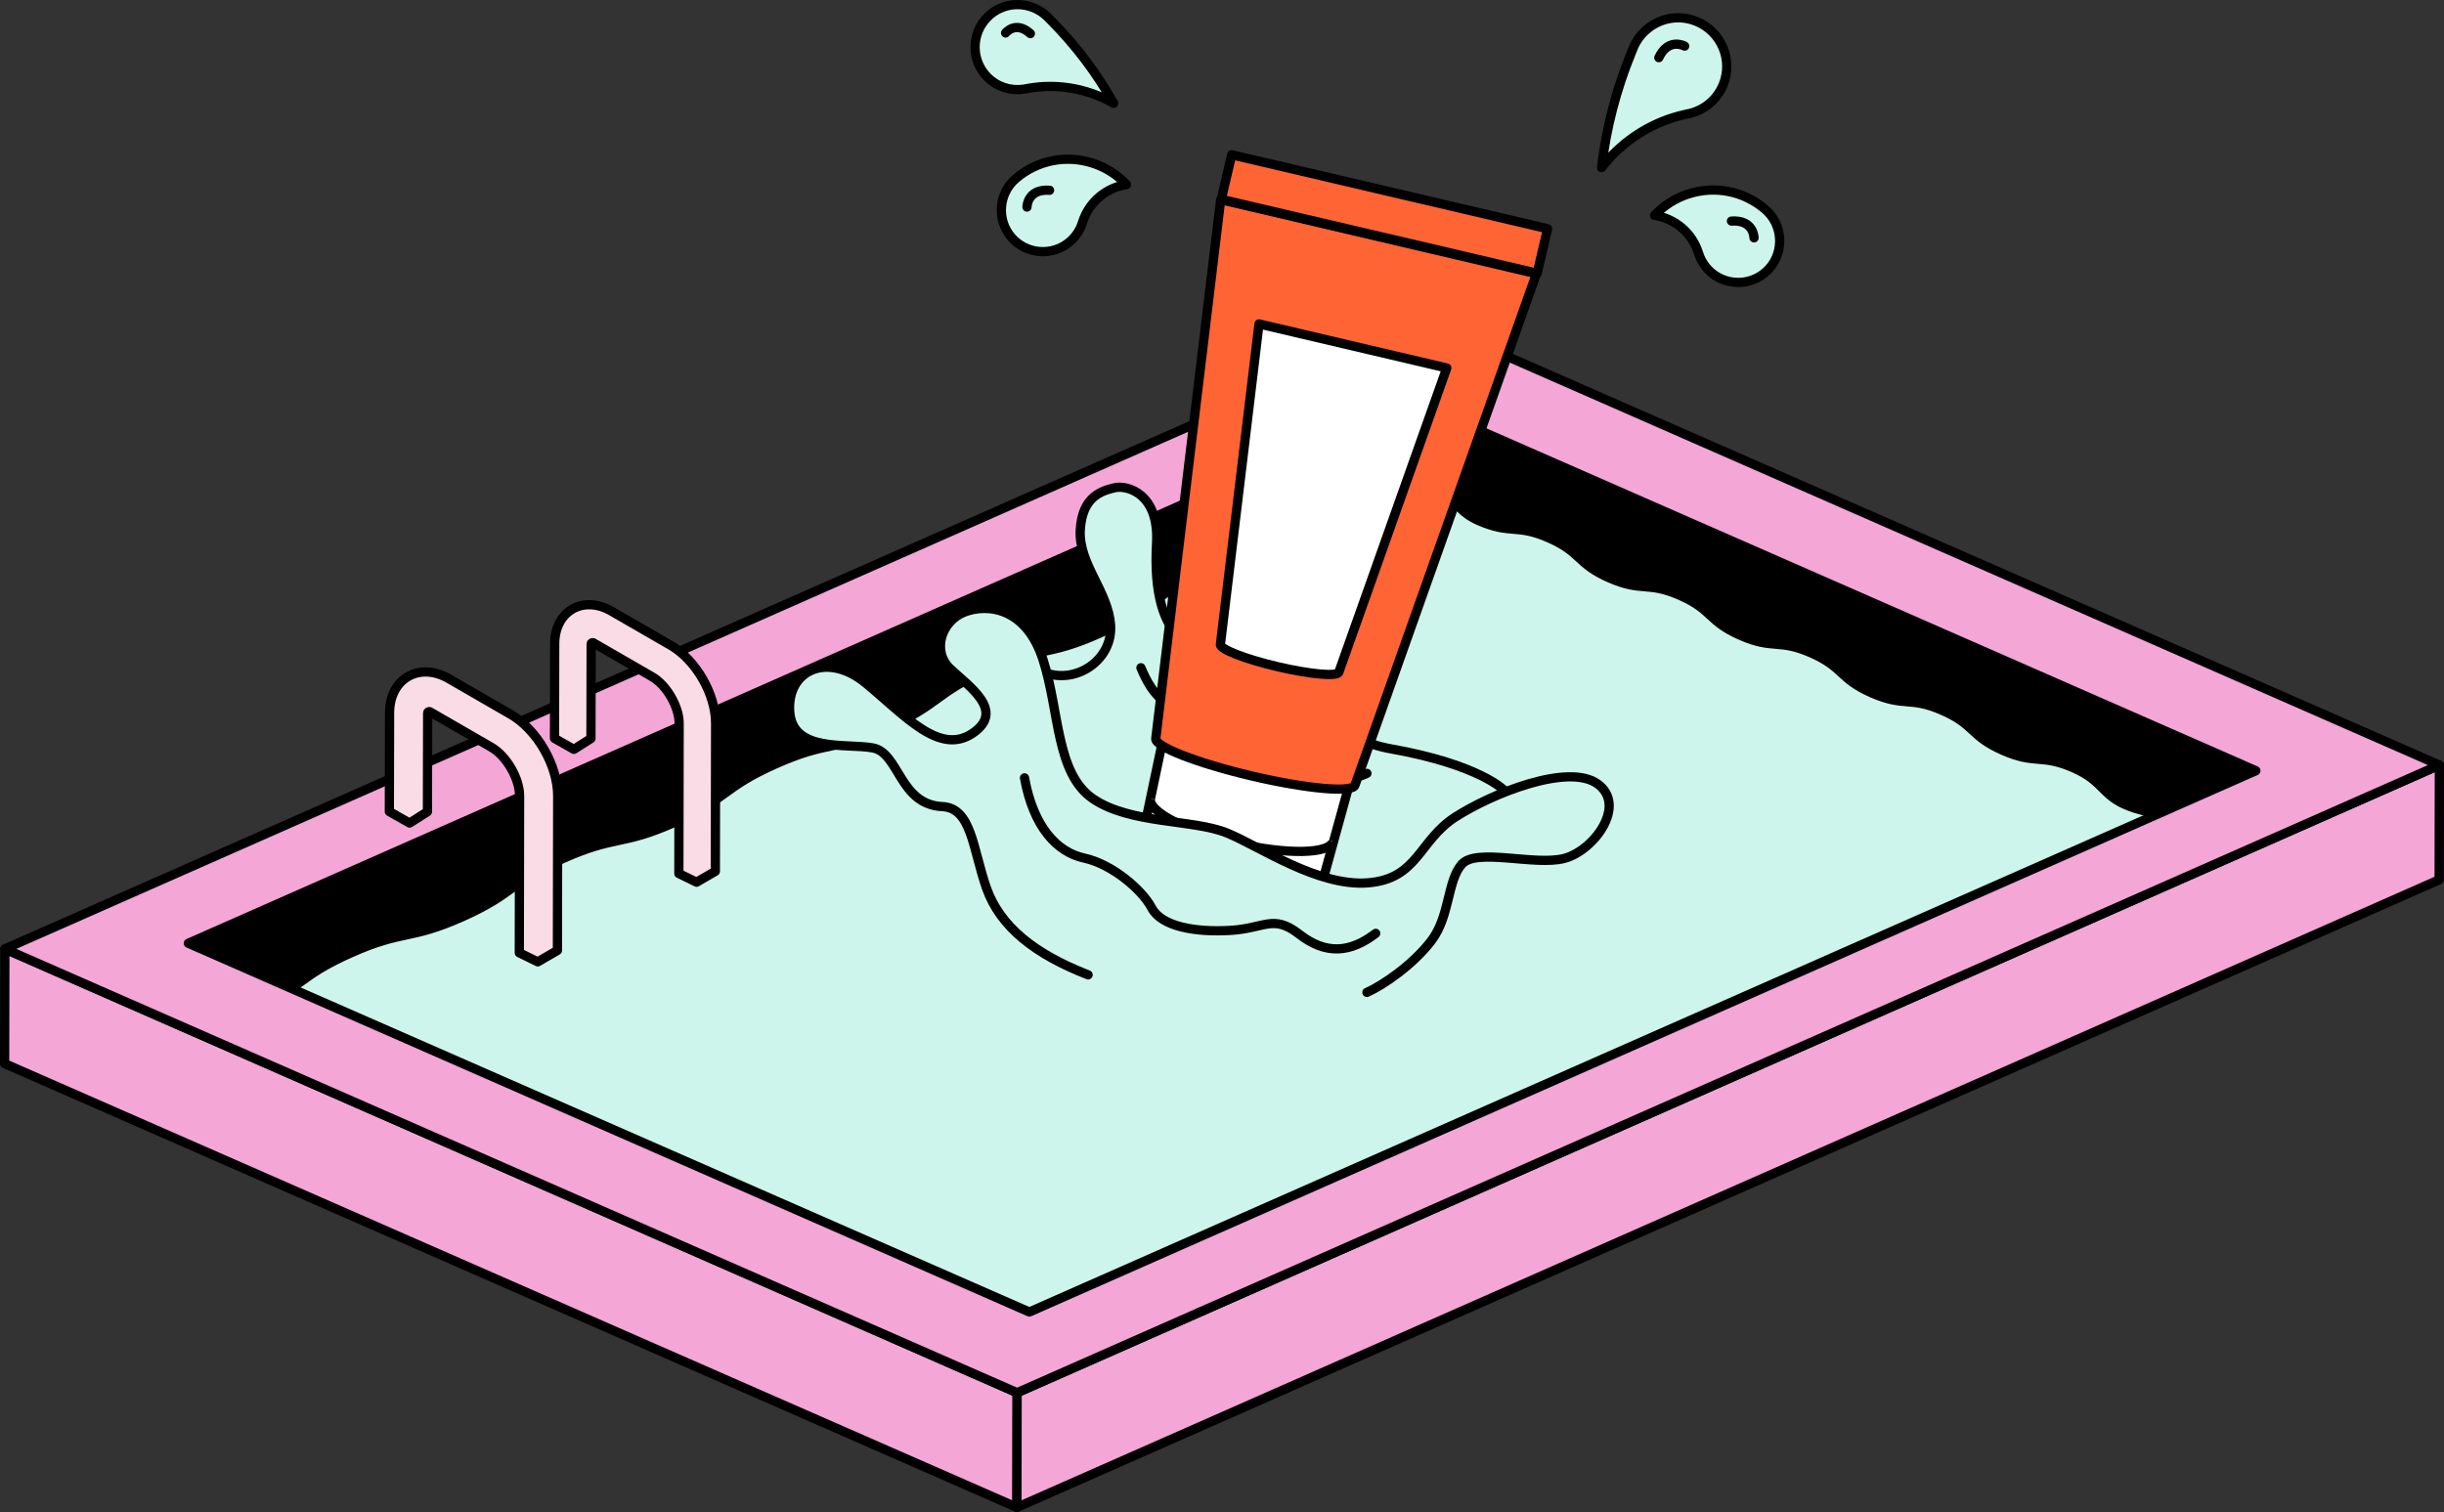 <?xml version="1.0" encoding="utf-8"?>
<!-- Generator: Adobe Illustrator 27.9.0, SVG Export Plug-In . SVG Version: 6.00 Build 0)  -->
<svg version="1.1" id="Layer_1" xmlns="http://www.w3.org/2000/svg" xmlns:xlink="http://www.w3.org/1999/xlink" x="0px" y="0px"
	 viewBox="0 0 793.28 490.89" style="enable-background:new 0 0 793.28 490.89;" xml:space="preserve">
<rect x="0" y="0" width="793.28" height="490.89" fill="#333333" stroke="none"/>
<style type="text/css">
	.st0{stroke:#000000;stroke-width:3;stroke-miterlimit:10;}
	.st1{fill:#CDF5EB;}
	.st2{fill:none;stroke:#000000;stroke-width:3;stroke-linecap:round;stroke-linejoin:round;stroke-miterlimit:10;}
	.st3{fill:#F4A6D7;stroke:#000000;stroke-width:3;stroke-linecap:round;stroke-linejoin:round;stroke-miterlimit:10;}
	.st4{fill:#F8EEE5;stroke:#000000;stroke-width:3;stroke-linecap:round;stroke-linejoin:round;stroke-miterlimit:10;}
	.st5{fill:#FADCE6;stroke:#000000;stroke-width:3;stroke-linejoin:round;stroke-miterlimit:10;}
	.st6{fill:#CDF5EB;stroke:#000000;stroke-width:3;stroke-linecap:round;stroke-linejoin:round;stroke-miterlimit:10;}
	.st7{fill:#CDF5EB;stroke:#000000;stroke-width:3;stroke-linecap:round;stroke-miterlimit:10;}
	.st8{fill:#FFFFFF;stroke:#000000;stroke-width:3;stroke-linejoin:round;stroke-miterlimit:10;}
	.st9{fill:#FF6435;stroke:#000000;stroke-width:3;stroke-linejoin:round;stroke-miterlimit:10;}
</style>
<polygon class="st0" points="455.46,112.79 455.46,202.34 675.99,299.05 778.1,254.27 "/>
<polygon class="st0" points="10.19,310.91 10.19,324.63 96.65,362.55 458.96,203.67 458.96,114.12 "/>
<g>
	<path class="st1" d="M715.99,268.18c1.77,1.12-3.79,0.7-5.71,1.54c-1.92,0.84-0.31,4.51-2.24,5.35c-1.92,0.84-3.53-2.82-5.45-1.98
		c-1.92,0.84-0.31,4.51-2.23,5.35c-1.92,0.84-3.53-2.82-5.45-1.98c-1.92,0.84-0.31,4.51-2.24,5.35c-1.92,0.84-3.53-2.82-5.45-1.98
		c-1.92,0.84-0.31,4.51-2.24,5.35c-1.92,0.84-3.53-2.82-5.45-1.98c-1.92,0.84-0.32,4.51-2.24,5.35c-1.92,0.84-3.53-2.82-5.46-1.97
		s-0.32,4.51-2.24,5.35c0,0-0.8-3.83-0.8-3.83s0,4,0,4s0-4,0-4s0,4,0,4c0,0,0-4,0-4c0,0,0,4,0,4s0-4,0-4c0,0,0,4,0,4c0,0,0-4,0-4
		c0,0,0,4,0,4c0,0,0-4,0-4c0,0,0.79,3.83,0.79,3.84c-0.06,0.03-1.66-3.64-1.72-3.61c-0.06,0.03,1.54,3.69,1.48,3.72
		c-0.06,0.03-1.67-3.63-1.73-3.61c-0.06,0.03,1.54,3.69,1.48,3.72c-0.06,0.03-1.67-3.63-1.73-3.61c-0.06,0.03,1.54,3.69,1.48,3.72
		c-0.06,0.03-1.67-3.63-1.74-3.61c-0.06,0.03,1.54,3.69,1.48,3.72c-0.06,0.03-1.67-3.63-1.74-3.61c-0.06,0.03,1.54,3.69,1.48,3.72
		c-0.07,0.03-1.67-3.63-1.74-3.6s1.54,3.69,1.47,3.72c-1.92,0.84-3.53-2.82-5.45-1.98c-1.92,0.84-0.32,4.51-2.24,5.35
		c-1.92,0.84-3.53-2.82-5.45-1.98c-1.92,0.84-0.32,4.51-2.24,5.35c-1.92,0.84-3.53-2.82-5.45-1.98c-1.92,0.84-0.32,4.51-2.24,5.35
		c-1.92,0.84-3.53-2.82-5.45-1.98c-1.92,0.84-0.32,4.51-2.24,5.35c-1.92,0.84-3.53-2.82-5.45-1.98c-1.92,0.84-0.32,4.51-2.24,5.35
		c-1.93,0.85-3.53-2.82-5.46-1.97c-1.93,0.85-0.32,4.51-2.25,5.35c-0.06,0.03-1.67-3.64-1.73-3.61c-0.06,0.03,1.54,3.69,1.47,3.72
		c-0.06,0.03-1.66-3.64-1.73-3.61c-0.06,0.03,1.54,3.69,1.47,3.72c-0.06,0.03-1.66-3.64-1.73-3.61c-0.06,0.03,1.54,3.69,1.47,3.72
		c-0.06,0.03-1.67-3.64-1.73-3.61c-0.06,0.03,1.54,3.69,1.47,3.72c-0.06,0.03-1.66-3.64-1.73-3.61c-0.06,0.03,1.54,3.69,1.47,3.72
		c-0.07,0.03-1.67-3.64-1.73-3.61c-0.07,0.03,1.54,3.69,1.47,3.72c-1.92,0.84-3.53-2.82-5.45-1.98c-1.92,0.84-0.32,4.51-2.24,5.35
		c-1.92,0.84-3.53-2.82-5.45-1.98c-1.92,0.84-0.32,4.51-2.24,5.35c-1.92,0.84-3.53-2.82-5.45-1.98s-0.32,4.51-2.24,5.35
		c-1.92,0.84-3.53-2.82-5.45-1.98c-1.92,0.84-0.32,4.51-2.24,5.35c-1.92,0.84-3.53-2.82-5.45-1.98c-1.92,0.84-0.32,4.51-2.24,5.35
		c-1.93,0.85-3.53-2.82-5.46-1.97c-1.93,0.85-0.32,4.51-2.25,5.35c0,0-0.8-3.83-0.8-3.83s0,4,0,4s0-4,0-4s0,4,0,4c0,0,0-4,0-4
		c0,0,0,4,0,4s0-4,0-4c0,0,0,4,0,4c0,0,0-4,0-4c0,0,0,4,0,4c0,0,0-4,0-4c0,0,0.79,3.83,0.79,3.84c-0.06,0.03-1.66-3.64-1.72-3.61
		c-0.06,0.03,1.54,3.69,1.48,3.72c-0.06,0.03-1.67-3.63-1.73-3.61c-0.06,0.03,1.54,3.69,1.48,3.72s-1.67-3.63-1.73-3.61
		c-0.06,0.03,1.54,3.69,1.48,3.72c-0.06,0.03-1.67-3.63-1.74-3.61c-0.06,0.03,1.54,3.69,1.48,3.72c-0.06,0.03-1.67-3.63-1.74-3.61
		c-0.06,0.03,1.54,3.69,1.48,3.72c-0.07,0.03-1.67-3.63-1.74-3.6s1.54,3.69,1.47,3.72c-1.92,0.84-3.53-2.82-5.45-1.98
		c-1.92,0.84-0.32,4.51-2.24,5.35c-1.92,0.84-3.53-2.82-5.45-1.98c-1.92,0.84-0.32,4.51-2.24,5.35c-1.92,0.84-3.53-2.82-5.45-1.98
		c-1.92,0.84-0.32,4.51-2.24,5.35c-1.92,0.84-3.53-2.82-5.45-1.98c-1.92,0.84-0.32,4.51-2.24,5.35c-1.92,0.84-3.53-2.82-5.45-1.98
		c-1.92,0.84-0.32,4.51-2.24,5.35c-1.93,0.85-3.53-2.82-5.46-1.97c-1.93,0.85-0.32,4.51-2.25,5.35c-0.06,0.03-1.67-3.64-1.73-3.61
		c-0.06,0.03,1.54,3.69,1.47,3.72c-0.06,0.03-1.67-3.64-1.73-3.61c-0.06,0.03,1.54,3.69,1.47,3.72c-0.06,0.03-1.66-3.64-1.73-3.61
		c-0.06,0.03,1.54,3.69,1.47,3.72c-0.06,0.03-1.67-3.64-1.73-3.61c-0.06,0.03,1.54,3.69,1.47,3.72c-0.06,0.03-1.67-3.64-1.73-3.61
		c-0.06,0.03,1.54,3.69,1.47,3.72c-0.07,0.03-1.67-3.64-1.73-3.61s1.54,3.69,1.47,3.72c-1.92,0.84-3.53-2.82-5.45-1.98
		c-1.92,0.84-0.32,4.51-2.24,5.35c-1.92,0.84-3.53-2.82-5.45-1.98c-1.92,0.84-0.32,4.51-2.24,5.35c-1.92,0.84-3.53-2.82-5.45-1.98
		c-1.92,0.84-0.32,4.51-2.24,5.35c-1.92,0.84-3.53-2.82-5.45-1.98c-1.92,0.84-0.32,4.51-2.24,5.35c-1.92,0.84-3.53-2.82-5.45-1.98
		c-1.92,0.84-0.32,4.51-2.24,5.35c-1.93,0.85-3.53-2.82-5.46-1.97c-1.93,0.85-0.32,4.51-2.25,5.35c0,0-0.8-3.83-0.8-3.83s0,4,0,4
		c0,0,0-4,0-4c0,0,0,4,0,4c0,0,0-4,0-4c0,0,0,4,0,4c0,0,0-4,0-4c0,0,0,4,0,4c0,0,0-4,0-4c0,0,0,4,0,4c0,0,0-4,0-4
		c0,0,0.79,3.84,0.79,3.84c-0.06,0.03-1.66-3.64-1.72-3.61c-0.06,0.03,1.54,3.69,1.47,3.72c-0.06,0.03-1.67-3.64-1.73-3.61
		c-0.06,0.03,1.54,3.69,1.47,3.72c-0.06,0.03-1.66-3.64-1.73-3.61c-0.06,0.03,1.54,3.69,1.47,3.72c-0.06,0.03-1.67-3.64-1.73-3.61
		c-0.06,0.03,1.54,3.69,1.47,3.72c-0.06,0.03-1.67-3.64-1.73-3.61c-0.06,0.03,1.54,3.69,1.47,3.72c-0.07,0.03-1.67-3.64-1.73-3.61
		c-0.07,0.03,1.54,3.69,1.47,3.72c-1.92,0.84-3.53-2.82-5.45-1.98c-1.92,0.84-0.32,4.51-2.24,5.35c-1.92,0.84-3.53-2.82-5.45-1.98
		c-1.92,0.84-0.32,4.51-2.24,5.35c-1.92,0.84-3.53-2.82-5.45-1.98s-0.32,4.51-2.24,5.35c-1.92,0.84-3.53-2.82-5.45-1.98
		c-1.92,0.84-0.32,4.51-2.24,5.35c-1.92,0.84-3.53-2.82-5.45-1.98c-1.92,0.84-0.32,4.51-2.24,5.35c-1.93,0.85-3.53-2.82-5.46-1.97
		c-1.93,0.85-0.32,4.51-2.25,5.35c-0.06,0.03-1.67-3.64-1.73-3.61c-0.06,0.03,1.54,3.69,1.47,3.72c-0.06,0.03-1.67-3.64-1.73-3.61
		c-0.06,0.03,1.54,3.69,1.47,3.72c-0.06,0.03-1.66-3.64-1.73-3.61c-0.06,0.03,1.54,3.69,1.47,3.72c-0.06,0.03-1.67-3.64-1.73-3.61
		c-0.06,0.03,1.54,3.69,1.47,3.72c-0.06,0.03-1.67-3.64-1.73-3.61c-0.06,0.03,1.54,3.69,1.47,3.72c-0.07,0.03-1.67-3.64-1.73-3.61
		c-0.07,0.03,1.54,3.69,1.47,3.72c-1.92,0.84-3.53-2.82-5.45-1.98c-1.92,0.84-0.32,4.51-2.24,5.35c-1.92,0.84-3.53-2.82-5.45-1.98
		c-1.92,0.84-0.32,4.51-2.24,5.35c-1.92,0.84-3.53-2.82-5.45-1.98c-1.92,0.84-0.32,4.51-2.24,5.35c-1.92,0.84-3.53-2.82-5.45-1.98
		c-1.92,0.84-0.32,4.51-2.24,5.35c-1.92,0.84-3.53-2.82-5.45-1.98c-1.92,0.84-0.32,4.51-2.24,5.35c-1.93,0.85-3.53-2.82-5.46-1.97
		c-1.93,0.85-0.32,4.51-2.25,5.35c0,0-0.8-3.83-0.8-3.83c0,0,0,4,0,4s0-4,0-4s0,4,0,4c0,0,0-4,0-4c0,0,0,4,0,4c0,0,0-4,0-4
		c0,0,0,4,0,4c0,0,0-4,0-4c0,0,0,4,0,4c0,0,0-4,0-4s0.79,3.84,0.79,3.84c-0.06,0.03-1.66-3.64-1.72-3.61
		c-0.06,0.03,1.54,3.69,1.47,3.72c-0.06,0.03-1.66-3.64-1.73-3.61c-0.06,0.03,1.54,3.69,1.47,3.72c-0.06,0.03-1.66-3.64-1.73-3.61
		c-0.06,0.03,1.54,3.69,1.47,3.72c-0.06,0.03-1.67-3.64-1.73-3.61c-0.06,0.03,1.54,3.69,1.47,3.72c-0.06,0.03-1.66-3.64-1.73-3.61
		c-0.06,0.03,1.54,3.69,1.47,3.72c-0.07,0.03-1.67-3.64-1.73-3.61s1.54,3.69,1.47,3.72c-1.92,0.84-3.53-2.82-5.45-1.98
		c-1.92,0.84-0.32,4.51-2.24,5.35c-1.92,0.84-3.53-2.82-5.45-1.98c-1.92,0.84-0.32,4.51-2.24,5.35c-1.92,0.84-3.53-2.82-5.45-1.98
		c-1.92,0.84-0.32,4.51-2.24,5.35c-1.92,0.84-3.53-2.82-5.45-1.98c-1.92,0.84-0.32,4.51-2.24,5.35c-1.92,0.84-3.53-2.82-5.45-1.98
		c-1.92,0.84-0.32,4.51-2.24,5.35c-1.93,0.85-3.53-2.82-5.46-1.97c-1.93,0.85-0.32,4.51-2.25,5.35c-0.06,0.03-1.67-3.64-1.73-3.61
		c-0.06,0.03,1.54,3.69,1.47,3.72c-0.06,0.03-1.66-3.64-1.73-3.61c-0.06,0.03,1.54,3.69,1.47,3.72c-0.06,0.03-1.66-3.64-1.73-3.61
		c-0.06,0.03,1.54,3.69,1.47,3.72c-0.06,0.03-1.66-3.64-1.73-3.61c-0.06,0.03,1.54,3.69,1.47,3.72c-0.06,0.03-1.66-3.64-1.73-3.61
		c-0.06,0.03,1.54,3.69,1.47,3.72c-0.07,0.03-1.67-3.64-1.73-3.61c-0.07,0.03,0.05,3.8-0.02,3.77c-0.73-0.26,0.78-4.02,0.07-4.33
		c-0.71-0.31-2.32,3.35-3.03,3.04c-0.71-0.31,0.9-3.97,0.19-4.28c-0.71-0.31-2.32,3.35-3.02,3.04c-0.71-0.31,0.9-3.98,0.18-4.29
		c-0.71-0.31-2.32,3.35-3.03,3.04c-0.71-0.31,0.9-3.97,0.18-4.29c-0.71-0.31-2.32,3.35-3.03,3.04c-0.71-0.31,0.9-3.97,0.19-4.29
		c-0.71-0.31-2.32,3.35-3.03,3.04c-0.71-0.31,0.89-3.98,0.18-4.29c-0.71-0.31-1.13,3.05-1.9,3.18c-1.71,0.28-2.72-3.11-4.3-2.41
		c-1.59,0.7,0.02,4.36-1.57,5.05c-1.59,0.7-3.19-2.97-4.78-2.27c-1.59,0.7,0.02,4.36-1.57,5.05c-1.59,0.7-3.19-2.97-4.78-2.27
		c-1.59,0.7,0.02,4.36-1.57,5.06c-1.59,0.7-3.19-2.97-4.78-2.27c-1.59,0.7,0.02,4.36-1.57,5.06c-1.59,0.7-3.19-2.97-4.78-2.27
		c-1.59,0.7,0.02,4.36-1.57,5.06c-1.59,0.7-3.2-2.97-4.79-2.27c-1.59,0.7-0.02,4.43-1.63,5.08c-0.06,0.03-0.01-3.71-0.08-3.74
		c-0.06-0.03-1.66,3.64-1.73,3.61c-0.06-0.03,1.54-3.69,1.47-3.72c-0.06-0.03-1.66,3.64-1.73,3.61c-0.06-0.03,1.54-3.69,1.47-3.72
		c-0.06-0.03-1.66,3.64-1.73,3.61c-0.06-0.03,1.54-3.69,1.47-3.72c-0.06-0.03-1.66,3.64-1.73,3.61c-0.06-0.03,1.54-3.69,1.47-3.72
		c-0.06-0.03-1.66,3.64-1.73,3.61c-0.07-0.03,1.53-3.69,1.47-3.72c-0.07-0.03-1.67,3.64-1.74,3.61c-1.92-0.84-0.32-4.51-2.24-5.35
		c-1.92-0.84-3.53,2.82-5.45,1.98c-1.92-0.84-0.32-4.51-2.24-5.35c-1.92-0.84-3.53,2.82-5.45,1.98c-1.92-0.84-0.32-4.51-2.24-5.35
		c-1.92-0.84-3.53,2.82-5.45,1.98c-1.92-0.84-0.32-4.51-2.24-5.35c-1.92-0.84-3.53,2.82-5.45,1.98c-1.92-0.84-0.32-4.51-2.24-5.35
		c-1.92-0.84-3.53,2.82-5.46,1.98c-1.93-0.85-0.32-4.51-2.25-5.35c-1.93-0.85-3.53,2.82-5.46,1.97c-0.06-0.03,1.54-3.69,1.48-3.72
		c-0.06-0.03-1.67,3.63-1.74,3.61c-0.06-0.03,1.54-3.69,1.48-3.72c-0.06-0.03-1.67,3.63-1.73,3.61c-0.06-0.03,1.54-3.69,1.48-3.72
		c-0.06-0.03-1.67,3.63-1.73,3.61c-0.06-0.03,1.54-3.69,1.48-3.72c-0.06-0.03-1.67,3.63-1.73,3.61c-0.06-0.03,1.54-3.69,1.48-3.72
		c-0.06-0.03-1.67,3.63-1.73,3.61c-0.07-0.03,1.54-3.69,1.48-3.72s-1.67,3.63-1.74,3.6c-1.92-0.84-0.32-4.51-2.24-5.35
		c-1.92-0.84-3.53,2.82-5.45,1.98c-1.92-0.84-0.32-4.51-2.24-5.35c-1.92-0.84-3.53,2.82-5.45,1.98c-1.92-0.84-0.32-4.51-2.24-5.35
		c-1.92-0.84-3.53,2.82-5.45,1.98c-1.92-0.84-0.32-4.51-2.24-5.35c-1.92-0.84-3.53,2.82-5.45,1.98c-1.92-0.84-0.32-4.51-2.24-5.35
		c-1.92-0.84-3.53,2.82-5.46,1.98c-1.93-0.85-0.32-4.51-2.25-5.35c-1.93-0.85-3.53,2.82-5.46,1.97c-0.06-0.03,1.54-3.69,1.48-3.72
		c-0.06-0.03-1.67,3.64-1.73,3.61c-0.06-0.03,1.54-3.69,1.47-3.72c-0.06-0.03-1.66,3.64-1.73,3.61c-0.06-0.03,1.54-3.69,1.47-3.72
		c-0.06-0.03-1.66,3.64-1.73,3.61c-0.06-0.03,1.54-3.69,1.47-3.72c-0.06-0.03-1.66,3.64-1.73,3.61c-0.06-0.03,1.54-3.69,1.47-3.72
		c-0.06-0.03-1.66,3.64-1.73,3.61c-0.07-0.03,1.53-3.69,1.47-3.72s-1.67,3.64-1.74,3.61c-1.92-0.84-0.32-4.51-2.24-5.35
		c-1.92-0.84-3.53,2.82-5.45,1.98c-1.92-0.84-0.32-4.51-2.24-5.35c-1.92-0.84-3.53,2.82-5.45,1.98c-1.92-0.84-0.32-4.51-2.24-5.35
		s-3.53,2.82-5.45,1.98c-1.92-0.84-0.32-4.51-2.24-5.35c-1.92-0.84-3.53,2.82-5.45,1.98c-1.92-0.84-0.32-4.51-2.24-5.35
		c-1.92-0.84-3.53,2.82-5.46,1.98c-1.93-0.85-0.32-4.51-2.25-5.35s-3.53,2.82-5.46,1.97c-0.06-0.03,1.54-3.69,1.48-3.72
		c-0.06-0.03-1.67,3.63-1.74,3.61c-0.06-0.03,1.54-3.69,1.48-3.72c-0.06-0.03-1.67,3.64-1.73,3.61c-0.06-0.03,1.54-3.69,1.48-3.72
		c-0.06-0.03-1.67,3.64-1.73,3.61c-0.06-0.03,1.54-3.69,1.48-3.72c-0.06-0.03-1.67,3.64-1.73,3.61c-0.06-0.03,1.54-3.69,1.48-3.72
		c-0.06-0.03-1.67,3.64-1.73,3.61c-0.07-0.03,1.54-3.69,1.47-3.72c-0.07-0.03-1.67,3.63-1.74,3.6c-1.92-0.84-0.32-4.51-2.24-5.35
		c-1.92-0.84-3.53,2.82-5.45,1.98c-1.92-0.84-0.32-4.51-2.24-5.35c-1.92-0.84-3.53,2.82-5.45,1.98c-1.92-0.84-0.32-4.51-2.24-5.35
		c-1.92-0.84-3.53,2.82-5.45,1.98c-1.92-0.84-0.32-4.51-2.24-5.35c-1.92-0.84-3.53,2.82-5.45,1.98c-1.92-0.84-0.32-4.51-2.24-5.35
		c-1.92-0.84-3.53,2.82-5.46,1.98c-1.93-0.85-0.32-4.51-2.25-5.35c-1.93-0.85-3.53,2.82-5.46,1.97c-0.06-0.03,1.54-3.69,1.48-3.72
		c-0.06-0.03-1.67,3.64-1.73,3.61c-0.06-0.03,1.54-3.69,1.47-3.72c-0.06-0.03-1.66,3.64-1.73,3.61c-0.06-0.03,1.54-3.69,1.47-3.72
		c-0.06-0.03-1.66,3.64-1.73,3.61c-0.06-0.03,1.54-3.69,1.47-3.72c-0.06-0.03-1.66,3.64-1.73,3.61c-0.06-0.03,1.54-3.69,1.47-3.72
		c-0.06-0.03-1.66,3.64-1.73,3.61c-0.07-0.03,1.53-3.69,1.47-3.72c-0.07-0.03-1.77,3.59-1.83,3.56c-1.66-0.84,0.14-4.41-1.52-5.25
		c-1.66-0.84-3.47,2.73-5.13,1.89c-1.66-0.84,0.14-4.41-1.52-5.25c-1.66-0.84-3.47,2.73-5.13,1.89c-1.66-0.84,0.14-4.41-1.52-5.25
		c-1.66-0.84-3.47,2.73-5.13,1.89c-1.66-0.84,0.14-4.41-1.52-5.25c-1.66-0.84-3.47,2.73-5.13,1.89c-1.66-0.84,0.14-4.41-1.52-5.25
		c-1.66-0.84-3.47,2.73-5.13,1.89c-1.67-0.84,0.14-4.41-1.53-5.25c-1.67-0.84-6.83-0.76-5.19-1.66
		c16.55-9.05,19.01-4.09,36.24-11.76c17.23-7.67,15.61-11.32,32.84-18.99c17.24-7.67,18.86-4.02,36.1-11.69
		c17.24-7.67,15.61-11.32,32.84-18.99c17.23-7.67,18.86-4.01,36.09-11.68c17.23-7.67,15.61-11.32,32.84-18.99
		c17.24-7.67,18.86-4.02,36.1-11.69c17.24-7.67,15.61-11.32,32.85-18.99c17.24-7.67,18.86-4.02,36.1-11.69
		c17.24-7.67,15.61-11.32,32.85-18.99c17.24-7.67,18.86-4.02,36.1-11.69c17.24-7.67,14.69-17.14,33.45-19.16
		c11.56-1.24,10.06,8.49,20.7,13.16c10.64,4.67,12.25,1,22.89,5.67c10.65,4.67,9.04,8.33,19.69,13c10.64,4.67,12.25,1,22.89,5.67
		c10.65,4.67,9.04,8.33,19.68,13c10.65,4.67,12.25,1,22.9,5.67c10.65,4.67,9.04,8.33,19.69,13c10.65,4.67,12.25,1.01,22.9,5.67
		c10.65,4.67,9.04,8.33,19.69,13c10.65,4.67,12.25,1.01,22.9,5.67c10.65,4.67,8.81,9.55,19.89,13.08
		C704.36,266.05,706.16,261.97,715.99,268.18z"/>
	<path class="st2" d="M715.99,268.18c1.77,1.12-3.79,0.7-5.71,1.54c-1.92,0.84-0.31,4.51-2.24,5.35c-1.92,0.84-3.53-2.82-5.45-1.98
		c-1.92,0.84-0.31,4.51-2.23,5.35c-1.92,0.84-3.53-2.82-5.45-1.98c-1.92,0.84-0.31,4.51-2.24,5.35c-1.92,0.84-3.53-2.82-5.45-1.98
		c-1.92,0.84-0.31,4.51-2.24,5.35c-1.92,0.84-3.53-2.82-5.45-1.98c-1.92,0.84-0.32,4.51-2.24,5.35c-1.92,0.84-3.53-2.82-5.46-1.97
		s-0.32,4.51-2.24,5.35c0,0-0.8-3.83-0.8-3.83s0,4,0,4s0-4,0-4s0,4,0,4c0,0,0-4,0-4c0,0,0,4,0,4s0-4,0-4c0,0,0,4,0,4c0,0,0-4,0-4
		c0,0,0,4,0,4c0,0,0-4,0-4c0,0,0.79,3.83,0.79,3.84c-0.06,0.03-1.66-3.64-1.72-3.61c-0.06,0.03,1.54,3.69,1.48,3.72
		c-0.06,0.03-1.67-3.63-1.73-3.61c-0.06,0.03,1.54,3.69,1.48,3.72c-0.06,0.03-1.67-3.63-1.73-3.61c-0.06,0.03,1.54,3.69,1.48,3.72
		c-0.06,0.03-1.67-3.63-1.74-3.61c-0.06,0.03,1.54,3.69,1.48,3.72c-0.06,0.03-1.67-3.63-1.74-3.61c-0.06,0.03,1.54,3.69,1.48,3.72
		c-0.07,0.03-1.67-3.63-1.74-3.6s1.54,3.69,1.47,3.72c-1.92,0.84-3.53-2.82-5.45-1.98c-1.92,0.84-0.32,4.51-2.24,5.35
		c-1.92,0.84-3.53-2.82-5.45-1.98c-1.92,0.84-0.32,4.51-2.24,5.35c-1.92,0.84-3.53-2.82-5.45-1.98c-1.92,0.84-0.32,4.51-2.24,5.35
		c-1.92,0.84-3.53-2.82-5.45-1.98c-1.92,0.84-0.32,4.51-2.24,5.35c-1.92,0.84-3.53-2.82-5.45-1.98c-1.92,0.84-0.32,4.51-2.24,5.35
		c-1.93,0.85-3.53-2.82-5.46-1.97c-1.93,0.85-0.32,4.51-2.25,5.35c-0.06,0.03-1.67-3.64-1.73-3.61c-0.06,0.03,1.54,3.69,1.47,3.72
		c-0.06,0.03-1.66-3.64-1.73-3.61c-0.06,0.03,1.54,3.69,1.47,3.72c-0.06,0.03-1.66-3.64-1.73-3.61c-0.06,0.03,1.54,3.69,1.47,3.72
		c-0.06,0.03-1.67-3.64-1.73-3.61c-0.06,0.03,1.54,3.69,1.47,3.72c-0.06,0.03-1.66-3.64-1.73-3.61c-0.06,0.03,1.54,3.69,1.47,3.72
		c-0.07,0.03-1.67-3.64-1.73-3.61c-0.07,0.03,1.54,3.69,1.47,3.72c-1.92,0.84-3.53-2.82-5.45-1.98c-1.92,0.84-0.32,4.51-2.24,5.35
		c-1.92,0.84-3.53-2.82-5.45-1.98c-1.92,0.84-0.32,4.51-2.24,5.35c-1.92,0.84-3.53-2.82-5.45-1.98s-0.32,4.51-2.24,5.35
		c-1.92,0.84-3.53-2.82-5.45-1.98c-1.92,0.84-0.32,4.51-2.24,5.35c-1.92,0.84-3.53-2.82-5.45-1.98c-1.92,0.84-0.32,4.51-2.24,5.35
		c-1.93,0.85-3.53-2.82-5.46-1.97c-1.93,0.85-0.32,4.51-2.25,5.35c0,0-0.8-3.83-0.8-3.83s0,4,0,4s0-4,0-4s0,4,0,4c0,0,0-4,0-4
		c0,0,0,4,0,4s0-4,0-4c0,0,0,4,0,4c0,0,0-4,0-4c0,0,0,4,0,4c0,0,0-4,0-4c0,0,0.79,3.83,0.79,3.84c-0.06,0.03-1.66-3.64-1.72-3.61
		c-0.06,0.03,1.54,3.69,1.48,3.72c-0.06,0.03-1.67-3.63-1.73-3.61c-0.06,0.03,1.54,3.69,1.48,3.72s-1.67-3.63-1.73-3.61
		c-0.06,0.03,1.54,3.69,1.48,3.72c-0.06,0.03-1.67-3.63-1.74-3.61c-0.06,0.03,1.54,3.69,1.48,3.72c-0.06,0.03-1.67-3.63-1.74-3.61
		c-0.06,0.03,1.54,3.69,1.48,3.72c-0.07,0.03-1.67-3.63-1.74-3.6s1.54,3.69,1.47,3.72c-1.92,0.84-3.53-2.82-5.45-1.98
		c-1.92,0.84-0.32,4.51-2.24,5.35c-1.92,0.84-3.53-2.82-5.45-1.98c-1.92,0.84-0.32,4.51-2.24,5.35c-1.92,0.84-3.53-2.82-5.45-1.98
		c-1.92,0.84-0.32,4.51-2.24,5.35c-1.92,0.84-3.53-2.82-5.45-1.98c-1.92,0.84-0.32,4.51-2.24,5.35c-1.92,0.84-3.53-2.82-5.45-1.98
		c-1.92,0.84-0.32,4.51-2.24,5.35c-1.93,0.85-3.53-2.82-5.46-1.97c-1.93,0.85-0.32,4.51-2.25,5.35c-0.06,0.03-1.67-3.64-1.73-3.61
		c-0.06,0.03,1.54,3.69,1.47,3.72c-0.06,0.03-1.67-3.64-1.73-3.61c-0.06,0.03,1.54,3.69,1.47,3.72c-0.06,0.03-1.66-3.64-1.73-3.61
		c-0.06,0.03,1.54,3.69,1.47,3.72c-0.06,0.03-1.67-3.64-1.73-3.61c-0.06,0.03,1.54,3.69,1.47,3.72c-0.06,0.03-1.67-3.64-1.73-3.61
		c-0.06,0.03,1.54,3.69,1.47,3.72c-0.07,0.03-1.67-3.64-1.73-3.61s1.54,3.69,1.47,3.72c-1.92,0.84-3.53-2.82-5.45-1.98
		c-1.92,0.84-0.32,4.51-2.24,5.35c-1.92,0.84-3.53-2.82-5.45-1.98c-1.92,0.84-0.32,4.51-2.24,5.35c-1.92,0.84-3.53-2.82-5.45-1.98
		c-1.92,0.84-0.32,4.51-2.24,5.35c-1.92,0.84-3.53-2.82-5.45-1.98c-1.92,0.84-0.32,4.51-2.24,5.35c-1.92,0.84-3.53-2.82-5.45-1.98
		c-1.92,0.84-0.32,4.51-2.24,5.35c-1.93,0.85-3.53-2.82-5.46-1.97c-1.93,0.85-0.32,4.51-2.25,5.35c0,0-0.8-3.83-0.8-3.83s0,4,0,4
		c0,0,0-4,0-4c0,0,0,4,0,4c0,0,0-4,0-4c0,0,0,4,0,4c0,0,0-4,0-4c0,0,0,4,0,4c0,0,0-4,0-4c0,0,0,4,0,4c0,0,0-4,0-4
		c0,0,0.79,3.84,0.79,3.84c-0.06,0.03-1.66-3.64-1.72-3.61c-0.06,0.03,1.54,3.69,1.47,3.72c-0.06,0.03-1.67-3.64-1.73-3.61
		c-0.06,0.03,1.54,3.69,1.47,3.72c-0.06,0.03-1.66-3.64-1.73-3.61c-0.06,0.03,1.54,3.69,1.47,3.72c-0.06,0.03-1.67-3.64-1.73-3.61
		c-0.06,0.03,1.54,3.69,1.47,3.72c-0.06,0.03-1.67-3.64-1.73-3.61c-0.06,0.03,1.54,3.69,1.47,3.72c-0.07,0.03-1.67-3.64-1.73-3.61
		c-0.07,0.03,1.54,3.69,1.47,3.72c-1.92,0.84-3.53-2.82-5.45-1.98c-1.92,0.84-0.32,4.51-2.24,5.35c-1.92,0.84-3.53-2.82-5.45-1.98
		c-1.92,0.84-0.32,4.51-2.24,5.35c-1.92,0.84-3.53-2.82-5.45-1.98s-0.32,4.51-2.24,5.35c-1.92,0.84-3.53-2.82-5.45-1.98
		c-1.92,0.84-0.32,4.51-2.24,5.35c-1.92,0.84-3.53-2.82-5.45-1.98c-1.92,0.84-0.32,4.51-2.24,5.35c-1.93,0.85-3.53-2.82-5.46-1.97
		c-1.93,0.85-0.32,4.51-2.25,5.35c-0.06,0.03-1.67-3.64-1.73-3.61c-0.06,0.03,1.54,3.69,1.47,3.72c-0.06,0.03-1.67-3.64-1.73-3.61
		c-0.06,0.03,1.54,3.69,1.47,3.72c-0.06,0.03-1.66-3.64-1.73-3.61c-0.06,0.03,1.54,3.69,1.47,3.72c-0.06,0.03-1.67-3.64-1.73-3.61
		c-0.06,0.03,1.54,3.69,1.47,3.72c-0.06,0.03-1.67-3.64-1.73-3.61c-0.06,0.03,1.54,3.69,1.47,3.72c-0.07,0.03-1.67-3.64-1.73-3.61
		c-0.07,0.03,1.54,3.69,1.47,3.72c-1.92,0.84-3.53-2.82-5.45-1.98c-1.92,0.84-0.32,4.51-2.24,5.35c-1.92,0.84-3.53-2.82-5.45-1.98
		c-1.92,0.84-0.32,4.51-2.24,5.35c-1.92,0.84-3.53-2.82-5.45-1.98c-1.92,0.84-0.32,4.51-2.24,5.35c-1.92,0.84-3.53-2.82-5.45-1.98
		c-1.92,0.84-0.32,4.51-2.24,5.35c-1.92,0.84-3.53-2.82-5.45-1.98c-1.92,0.84-0.32,4.51-2.24,5.35c-1.93,0.85-3.53-2.82-5.46-1.97
		c-1.93,0.85-0.32,4.51-2.25,5.35c0,0-0.8-3.83-0.8-3.83c0,0,0,4,0,4s0-4,0-4s0,4,0,4c0,0,0-4,0-4c0,0,0,4,0,4c0,0,0-4,0-4
		c0,0,0,4,0,4c0,0,0-4,0-4c0,0,0,4,0,4c0,0,0-4,0-4s0.79,3.84,0.79,3.84c-0.06,0.03-1.66-3.64-1.72-3.61
		c-0.06,0.03,1.54,3.69,1.47,3.72c-0.06,0.03-1.66-3.64-1.73-3.61c-0.06,0.03,1.54,3.69,1.47,3.72c-0.06,0.03-1.66-3.64-1.73-3.61
		c-0.06,0.03,1.54,3.69,1.47,3.72c-0.06,0.03-1.67-3.64-1.73-3.61c-0.06,0.03,1.54,3.69,1.47,3.72c-0.06,0.03-1.66-3.64-1.73-3.61
		c-0.06,0.03,1.54,3.69,1.47,3.72c-0.07,0.03-1.67-3.64-1.73-3.61s1.54,3.69,1.47,3.72c-1.92,0.84-3.53-2.82-5.45-1.98
		c-1.92,0.84-0.32,4.51-2.24,5.35c-1.92,0.84-3.53-2.82-5.45-1.98c-1.92,0.84-0.32,4.51-2.24,5.35c-1.92,0.84-3.53-2.82-5.45-1.98
		c-1.92,0.84-0.32,4.51-2.24,5.35c-1.92,0.84-3.53-2.82-5.45-1.98c-1.92,0.84-0.32,4.51-2.24,5.35c-1.92,0.84-3.53-2.82-5.45-1.98
		c-1.92,0.84-0.32,4.51-2.24,5.35c-1.93,0.85-3.53-2.82-5.46-1.97c-1.93,0.85-0.32,4.51-2.25,5.35c-0.06,0.03-1.67-3.64-1.73-3.61
		c-0.06,0.03,1.54,3.69,1.47,3.72c-0.06,0.03-1.66-3.64-1.73-3.61c-0.06,0.03,1.54,3.69,1.47,3.72c-0.06,0.03-1.66-3.64-1.73-3.61
		c-0.06,0.03,1.54,3.69,1.47,3.72c-0.06,0.03-1.66-3.64-1.73-3.61c-0.06,0.03,1.54,3.69,1.47,3.72c-0.06,0.03-1.66-3.64-1.73-3.61
		c-0.06,0.03,1.54,3.69,1.47,3.72c-0.07,0.03-1.67-3.64-1.73-3.61c-0.07,0.03,0.05,3.8-0.02,3.77c-0.73-0.26,0.78-4.02,0.07-4.33
		c-0.71-0.31-2.32,3.35-3.03,3.04c-0.71-0.31,0.9-3.97,0.19-4.28c-0.71-0.31-2.32,3.35-3.02,3.04c-0.71-0.31,0.9-3.98,0.18-4.29
		c-0.71-0.31-2.32,3.35-3.03,3.04c-0.71-0.31,0.9-3.97,0.18-4.29c-0.71-0.31-2.32,3.35-3.03,3.04c-0.71-0.31,0.9-3.97,0.19-4.29
		c-0.71-0.31-2.32,3.35-3.03,3.04c-0.71-0.31,0.89-3.98,0.18-4.29c-0.71-0.31-1.13,3.05-1.9,3.18c-1.71,0.28-2.72-3.11-4.3-2.41
		c-1.59,0.7,0.02,4.36-1.57,5.05c-1.59,0.7-3.19-2.97-4.78-2.27c-1.59,0.7,0.02,4.36-1.57,5.05c-1.59,0.7-3.19-2.97-4.78-2.27
		c-1.59,0.7,0.02,4.36-1.57,5.06c-1.59,0.7-3.19-2.97-4.78-2.27c-1.59,0.7,0.02,4.36-1.57,5.06c-1.59,0.7-3.19-2.97-4.78-2.27
		c-1.59,0.7,0.02,4.36-1.57,5.06c-1.59,0.7-3.2-2.97-4.79-2.27c-1.59,0.7-0.02,4.43-1.63,5.08c-0.06,0.03-0.01-3.71-0.08-3.74
		c-0.06-0.03-1.66,3.64-1.73,3.61c-0.06-0.03,1.54-3.69,1.47-3.72c-0.06-0.03-1.66,3.64-1.73,3.61c-0.06-0.03,1.54-3.69,1.47-3.72
		c-0.06-0.03-1.66,3.64-1.73,3.61c-0.06-0.03,1.54-3.69,1.47-3.72c-0.06-0.03-1.66,3.64-1.73,3.61c-0.06-0.03,1.54-3.69,1.47-3.72
		c-0.06-0.03-1.66,3.64-1.73,3.61c-0.07-0.03,1.53-3.69,1.47-3.72c-0.07-0.03-1.67,3.64-1.74,3.61c-1.92-0.84-0.32-4.51-2.24-5.35
		c-1.92-0.84-3.53,2.82-5.45,1.98c-1.92-0.84-0.32-4.51-2.24-5.35c-1.92-0.84-3.53,2.82-5.45,1.98c-1.92-0.84-0.32-4.51-2.24-5.35
		c-1.92-0.84-3.53,2.82-5.45,1.98c-1.92-0.84-0.32-4.51-2.24-5.35c-1.92-0.84-3.53,2.82-5.45,1.98c-1.92-0.84-0.32-4.51-2.24-5.35
		c-1.92-0.84-3.53,2.82-5.46,1.98c-1.93-0.85-0.32-4.51-2.25-5.35c-1.93-0.85-3.53,2.82-5.46,1.97c-0.06-0.03,1.54-3.69,1.48-3.72
		c-0.06-0.03-1.67,3.63-1.74,3.61c-0.06-0.03,1.54-3.69,1.48-3.72c-0.06-0.03-1.67,3.63-1.73,3.61c-0.06-0.03,1.54-3.69,1.48-3.72
		c-0.06-0.03-1.67,3.63-1.73,3.61c-0.06-0.03,1.54-3.69,1.48-3.72c-0.06-0.03-1.67,3.63-1.73,3.61c-0.06-0.03,1.54-3.69,1.48-3.72
		c-0.06-0.03-1.67,3.63-1.73,3.61c-0.07-0.03,1.54-3.69,1.48-3.72s-1.67,3.63-1.74,3.6c-1.92-0.84-0.32-4.51-2.24-5.35
		c-1.92-0.84-3.53,2.82-5.45,1.98c-1.92-0.84-0.32-4.51-2.24-5.35c-1.92-0.84-3.53,2.82-5.45,1.98c-1.92-0.84-0.32-4.51-2.24-5.35
		c-1.92-0.84-3.53,2.82-5.45,1.98c-1.92-0.84-0.32-4.51-2.24-5.35c-1.92-0.84-3.53,2.82-5.45,1.98c-1.92-0.84-0.32-4.51-2.24-5.35
		c-1.92-0.84-3.53,2.82-5.46,1.98c-1.93-0.85-0.32-4.51-2.25-5.35c-1.93-0.85-3.53,2.82-5.46,1.97c-0.06-0.03,1.54-3.69,1.48-3.72
		c-0.06-0.03-1.67,3.64-1.73,3.61c-0.06-0.03,1.54-3.69,1.47-3.72c-0.06-0.03-1.66,3.64-1.73,3.61c-0.06-0.03,1.54-3.69,1.47-3.72
		c-0.06-0.03-1.66,3.64-1.73,3.61c-0.06-0.03,1.54-3.69,1.47-3.72c-0.06-0.03-1.66,3.64-1.73,3.61c-0.06-0.03,1.54-3.69,1.47-3.72
		c-0.06-0.03-1.66,3.64-1.73,3.61c-0.07-0.03,1.53-3.69,1.47-3.72s-1.67,3.64-1.74,3.61c-1.92-0.84-0.32-4.51-2.24-5.35
		c-1.92-0.84-3.53,2.82-5.45,1.98c-1.92-0.84-0.32-4.51-2.24-5.35c-1.92-0.84-3.53,2.82-5.45,1.98c-1.92-0.84-0.32-4.51-2.24-5.35
		s-3.53,2.82-5.45,1.98c-1.92-0.84-0.32-4.51-2.24-5.35c-1.92-0.84-3.53,2.82-5.45,1.98c-1.92-0.84-0.32-4.51-2.24-5.35
		c-1.92-0.84-3.53,2.82-5.46,1.98c-1.93-0.85-0.32-4.51-2.25-5.35s-3.53,2.82-5.46,1.97c-0.06-0.03,1.54-3.69,1.48-3.72
		c-0.06-0.03-1.67,3.63-1.74,3.61c-0.06-0.03,1.54-3.69,1.48-3.72c-0.06-0.03-1.67,3.64-1.73,3.61c-0.06-0.03,1.54-3.69,1.48-3.72
		c-0.06-0.03-1.67,3.64-1.73,3.61c-0.06-0.03,1.54-3.69,1.48-3.72c-0.06-0.03-1.67,3.64-1.73,3.61c-0.06-0.03,1.54-3.69,1.48-3.72
		c-0.06-0.03-1.67,3.64-1.73,3.61c-0.07-0.03,1.54-3.69,1.47-3.72c-0.07-0.03-1.67,3.63-1.74,3.6c-1.92-0.84-0.32-4.51-2.24-5.35
		c-1.92-0.84-3.53,2.82-5.45,1.98c-1.92-0.84-0.32-4.51-2.24-5.35c-1.92-0.84-3.53,2.82-5.45,1.98c-1.92-0.84-0.32-4.51-2.24-5.35
		c-1.92-0.84-3.53,2.82-5.45,1.98c-1.92-0.84-0.32-4.51-2.24-5.35c-1.92-0.84-3.53,2.82-5.45,1.98c-1.92-0.84-0.32-4.51-2.24-5.35
		c-1.92-0.84-3.53,2.82-5.46,1.98c-1.93-0.85-0.32-4.51-2.25-5.35c-1.93-0.85-3.53,2.82-5.46,1.97c-0.06-0.03,1.54-3.69,1.48-3.72
		c-0.06-0.03-1.67,3.64-1.73,3.61c-0.06-0.03,1.54-3.69,1.47-3.72c-0.06-0.03-1.66,3.64-1.73,3.61c-0.06-0.03,1.54-3.69,1.47-3.72
		c-0.06-0.03-1.66,3.64-1.73,3.61c-0.06-0.03,1.54-3.69,1.47-3.72c-0.06-0.03-1.66,3.64-1.73,3.61c-0.06-0.03,1.54-3.69,1.47-3.72
		c-0.06-0.03-1.66,3.64-1.73,3.61c-0.07-0.03,1.53-3.69,1.47-3.72c-0.07-0.03-1.77,3.59-1.83,3.56c-1.66-0.84,0.14-4.41-1.52-5.25
		c-1.66-0.84-3.47,2.73-5.13,1.89c-1.66-0.84,0.14-4.41-1.52-5.25c-1.66-0.84-3.47,2.73-5.13,1.89c-1.66-0.84,0.14-4.41-1.52-5.25
		c-1.66-0.84-3.47,2.73-5.13,1.89c-1.66-0.84,0.14-4.41-1.52-5.25c-1.66-0.84-3.47,2.73-5.13,1.89c-1.66-0.84,0.14-4.41-1.52-5.25
		c-1.66-0.84-3.47,2.73-5.13,1.89c-1.67-0.84,0.14-4.41-1.53-5.25c-1.67-0.84-6.83-0.76-5.19-1.66
		c16.55-9.05,19.01-4.09,36.24-11.76c17.23-7.67,15.61-11.32,32.84-18.99c17.24-7.67,18.86-4.02,36.1-11.69
		c17.24-7.67,15.61-11.32,32.84-18.99c17.23-7.67,18.86-4.01,36.09-11.68c17.23-7.67,15.61-11.32,32.84-18.99
		c17.24-7.67,18.86-4.02,36.1-11.69c17.24-7.67,15.61-11.32,32.85-18.99c17.24-7.67,18.86-4.02,36.1-11.69
		c17.24-7.67,15.61-11.32,32.85-18.99c17.24-7.67,18.86-4.02,36.1-11.69c17.24-7.67,14.69-17.14,33.45-19.16
		c11.56-1.24,10.06,8.49,20.7,13.16c10.64,4.67,12.25,1,22.89,5.67c10.65,4.67,9.04,8.33,19.69,13c10.64,4.67,12.25,1,22.89,5.67
		c10.65,4.67,9.04,8.33,19.68,13c10.65,4.67,12.25,1,22.9,5.67c10.65,4.67,9.04,8.33,19.69,13c10.65,4.67,12.25,1.01,22.9,5.67
		c10.65,4.67,9.04,8.33,19.69,13c10.65,4.67,12.25,1.01,22.9,5.67c10.65,4.67,8.81,9.55,19.89,13.08
		C704.36,266.05,706.16,261.97,715.99,268.18z"/>
</g>
<polygon class="st3" points="330.14,452.15 330.07,489.39 1.5,345.31 1.58,308.07 "/>
<polygon class="st3" points="791.78,248.39 791.7,285.63 330.07,489.39 330.14,452.15 "/>
<path class="st3" d="M463.21,104.31L1.58,308.07l328.56,144.08l461.64-203.76L463.21,104.31z M334.11,425.95L61.13,306.24
	L385.2,163.2l3.89-1.72l36.74-16.22l3.89-1.72l29.52-13.03l272.98,119.71L334.11,425.95z"/>
<line class="st4" x1="459.25" y1="132.51" x2="459.25" y2="155.85"/>
<g>
	<path class="st5" d="M220.35,283.61l0.09-48.75c0.02-5.37-4.06-12.43-8.72-15.12l-19.18-11.07c-0.24-0.14-0.66,0.09-0.66,0.35
		l-0.07,30.74l-5.54,3.52l-6.29-3.56l0.07-30.74c0.01-5.04,2.12-9.14,5.76-11.24c3.66-2.1,8.27-1.86,12.65,0.67l19.18,11.07
		c8.24,4.75,14.67,15.91,14.64,25.39l-0.09,48l-6.1,3.54L220.35,283.61z"/>
</g>
<g>
	<path class="st5" d="M168.56,309.34l0.09-50.92c0.02-5.61-4.24-12.98-9.11-15.79l-20.04-11.57c-0.25-0.14-0.69,0.09-0.69,0.36
		l-0.07,32.11l-5.79,3.68l-6.57-3.72l0.07-32.11c0.02-5.27,2.21-9.55,6.02-11.74c3.82-2.2,8.64-1.94,13.22,0.7l20.04,11.57
		c8.6,4.97,15.32,16.62,15.29,26.52l-0.09,50.14l-6.38,3.7L168.56,309.34z"/>
</g>
<g>
	<path class="st6" d="M334.7,2.23c2.07,0.7,3.88,1.82,5.39,3.35l1.05,1.06c8.01,8.08,14.83,17.1,20.33,26.91
		c-7.27-4.17-15.76-6.08-24.24-5.33c-1.24,0.11-2.53,0.29-3.87,0.53l-0.36,0.07c-0.22,0.04-0.44,0.08-0.68,0.13
		c-0.03,0-0.06,0.01-0.09,0.01c-4.37,0.61-8.65-0.82-11.74-3.93c-5.36-5.41-5.32-14.16,0.08-19.52
		C324.29,1.8,329.71,0.55,334.7,2.23z"/>
	<path class="st6" d="M326.39,10.7c0,0,3.25-4.12,8.05,0.21"/>
</g>
<g>
	<path class="st6" d="M534.34,9.69c-1.87,1.64-3.29,3.62-4.22,5.89l-0.64,1.58c-4.91,12.02-8.14,24.52-9.64,37.26
		c5.84-7.58,13.95-13.31,23.22-16.23c1.35-0.42,2.8-0.8,4.31-1.13l0.41-0.09c0.25-0.05,0.49-0.11,0.78-0.16
		c0.04-0.01,0.07-0.02,0.1-0.03c4.88-1.27,8.76-4.65,10.65-9.28c3.28-8.04-0.59-17.26-8.64-20.54
		C545.13,4.68,538.87,5.74,534.34,9.69z"/>
	<path class="st6" d="M546.81,14.97c0,0-5.23-2.92-8.39,3.75"/>
</g>
<g>
	<path class="st7" d="M339.2,218.37c10.16,3.81,21.91-4.13,21.28-15.24c-0.64-11.11-10.48-20.01-9.84-31.12s7.3-12.7,11.11-13.65
		s14.61,1.59,13.65,18.1c-0.95,16.51,2.54,26.04,7.3,30.17s15.88,7.94,28.26,1.59c12.38-6.35,21.28-2.22,21.91,13.97
		s10.16,19.37,18.74,20.96c28.58,5.08,36.52,13.34,36.52,13.34l9.53,6.35l-22.23,10.16l-16.19,16.19l-26.04,6.35l-76.21-20.64
		l-36.2-18.74L339.2,218.37z"/>
	<path class="st7" d="M370.32,216.79c3.49,8.26,9.53,18.74,25.72,8.57"/>
	<path class="st7" d="M404.62,236.16c8.26-3.49,20.64-1.91,22.23,7.62c1.59,9.53,8.57,11.11,16.83,7.3"/>
</g>
<g>
	<path class="st6" d="M574.43,87c4.85-5.67,4.13-14.23-1.46-19.02c-6.99-5.98-16.38-7.83-25.12-4.96
		c-4.13,1.36-7.85,3.74-10.82,6.91c3.26,0.48,6.34,1.87,8.9,4.06c2.49,2.13,4.32,4.89,5.32,8c0.03,0.06,0.05,0.12,0.07,0.19
		c0.75,2.44,2.16,4.6,4.08,6.26c0.01,0.01,0.01,0.01,0.02,0.02C561.06,93.3,569.59,92.64,574.43,87z"/>
	<path class="st6" d="M569.33,77.22c0,0-0.01-5.95-7.33-5.45"/>
</g>
<g>
	<path class="st6" d="M328.25,77c-4.85-5.67-4.13-14.23,1.46-19.02c6.99-5.98,16.38-7.83,25.12-4.96c4.13,1.36,7.85,3.74,10.82,6.91
		c-3.26,0.48-6.34,1.87-8.9,4.06c-2.49,2.13-4.32,4.89-5.32,8c-0.03,0.06-0.05,0.12-0.07,0.19c-0.75,2.44-2.16,4.6-4.08,6.26
		c-0.01,0.01-0.01,0.01-0.02,0.02C341.62,83.3,333.09,82.64,328.25,77z"/>
	<path class="st6" d="M333.34,67.22c0,0,0.01-5.95,7.33-5.45"/>
</g>
<g>
	<path class="st8" d="M437.52,256.26l-7.98,28.94c-0.97,4.15-14.9,4.43-31.1,0.63c-16.2-3.8-28.55-10.24-27.58-14.39l6.18-29.36"/>
	<path class="st9" d="M498.7,88.85l-58.89,166.03c-0.6,2.58-15.57,1.26-33.41-2.93c-17.86-4.19-31.86-9.66-31.25-12.24l21.07-174.9
		L498.7,88.85z"/>
	<path class="st8" d="M469.6,119.47l-35.02,98.72c-0.36,1.53-9.26,0.75-19.87-1.74c-10.62-2.49-18.94-5.75-18.58-7.28l12.53-104
		L469.6,119.47z"/>
	<path class="st8" d="M432.66,273.14c-0.97,4.15-15.02,4.4-31.37,0.57s-28.82-10.31-27.85-14.46"/>
	
		<rect x="396.52" y="62.18" transform="matrix(0.974 0.228 -0.228 0.974 27.759 -100.721)" class="st9" width="105.27" height="14.85"/>
</g>
<g>
	<path class="st7" d="M353.18,316.49c-17.15-6.67-28.58-15.56-33.02-28.26c-4.45-12.7-4.77-25.92-14.29-26.36
		c-13.97-0.64-13.97-17.47-22.55-19.05c-8.57-1.59-26.04,1.59-26.99-11.75c-0.95-13.34,12.07-19.69,24.77-9.21
		c12.7,10.48,23.82,23.5,34.61,16.19c10.8-7.3-1.27-15.24-7.3-20.96c-6.03-5.72-2.86-15.56,4.76-18.42s20.01-1.27,25.4,15.56
		s4.13,36.84,16.19,45.09c12.07,8.26,32.71,6.67,43.5,11.11c10.8,4.45,29.53,17.46,45.73,16.19c16.19-1.27,16.51-13.65,28.26-21.28
		s36.84-17.78,46.36-10.8c9.53,6.99-1.27,21.59-10.8,24.13c-9.53,2.54-28.58-3.49-33.34,1.91c-4.76,5.4-3.81,16.83-9.84,24.77
		c-6.03,7.94-15.88,14.61-20.96,16.83"/>
	<path class="st7" d="M332.54,252.54c2.86,15.88,10.48,24.13,19.37,26.04c8.89,1.91,18.74,10.16,21.91,16.19
		c3.18,6.03,13.97,7.94,25.4,7.3c11.43-0.64,13.97-5.4,22.55,1.27c8.57,6.67,16.51,6.03,24.77-0.32"/>
</g>
</svg>
